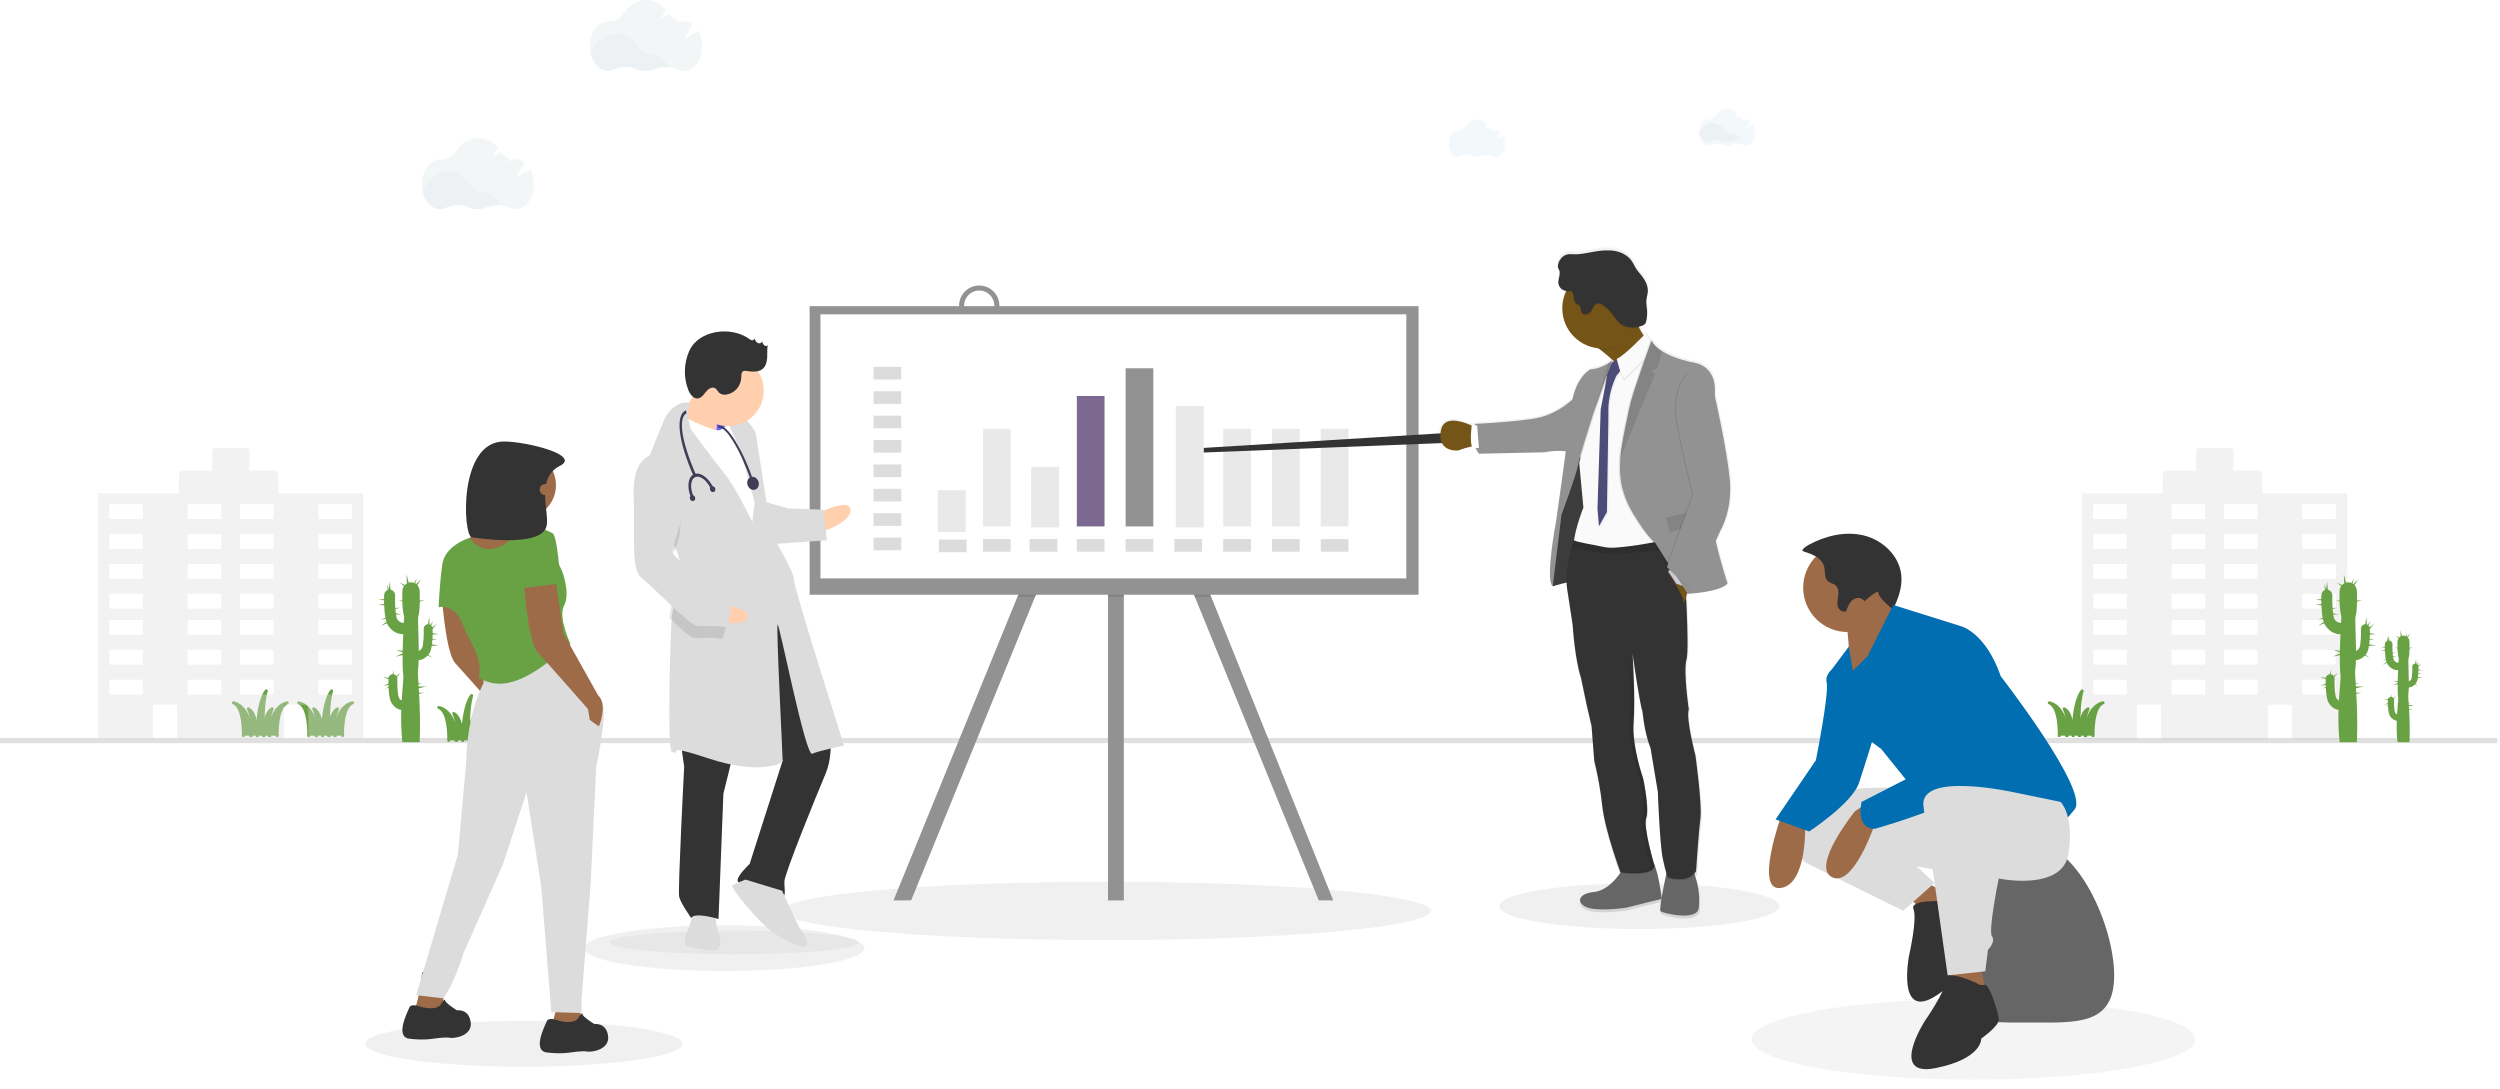 <svg xmlns="http://www.w3.org/2000/svg" width="482" height="210" viewBox="0 0 482 210">
    <defs>
        <linearGradient id="mnrpnb4kka" x1="49.99%" x2="49.99%" y1="100.007%" y2="-.002%">
            <stop offset="0%" stop-color="gray" stop-opacity=".25"/>
            <stop offset="54%" stop-color="gray" stop-opacity=".12"/>
            <stop offset="100%" stop-color="gray" stop-opacity=".1"/>
        </linearGradient>
    </defs>
    <g fill="none" fill-rule="evenodd">
        <g>
            <g>
                <g>
                    <path fill="#DCDCDC" fill-rule="nonzero" d="M452.35 95.11h-16.176v-3.547c0-.225-.088-.441-.245-.6-.157-.16-.37-.25-.592-.25h-4.75v-3.779c0-.295-.235-.534-.526-.534h-6.122c-.29 0-.526.24-.526.534v3.78h-5.582c-.223 0-.436.088-.594.248-.157.159-.246.375-.246.6v3.546H401.57c-.094 0-.17.078-.17.173v47.106c0 .095.076.173.17.173h10.251c.094 0 .17-.078.17-.173v-6.34c0-.095.077-.173.17-.173h4.331c.094 0 .17.078.17.173v6.337c0 .095.075.172.169.173h20.258c.094-.001.17-.078.17-.173v-6.337c0-.095.075-.172.169-.173h4.33c.094 0 .17.077.17.173v6.337c.001.095.077.172.171.173h10.251c.094-.001.17-.078.17-.173v-47.1c0-.096-.076-.173-.17-.173zm-42.31 38.616c0 .107-.074.193-.164.194h-6.151c-.044 0-.086-.02-.117-.057-.03-.036-.048-.086-.048-.137v-2.49c0-.052.017-.102.048-.138.03-.037.073-.058.117-.058h6.151c.09.001.164.089.164.196v2.49zm0-5.761c0 .107-.073.194-.164.195h-6.151c-.044 0-.086-.02-.117-.058-.03-.036-.048-.086-.048-.138v-2.488c0-.052.017-.102.048-.138.03-.037.073-.058.117-.058h6.151c.044 0 .086.021.116.058.031.037.048.086.048.138v2.489zm0-5.76c0 .107-.073.194-.164.195h-6.151c-.091 0-.165-.087-.165-.195v-2.489c0-.052.017-.102.048-.138.03-.037.073-.058.117-.058h6.151c.09.001.164.089.164.196v2.489zm0-5.04c0 .051-.017.101-.048.138-.03.036-.072.057-.116.057h-6.151c-.044 0-.086-.02-.117-.057-.03-.037-.048-.086-.048-.138v-2.49c0-.052.017-.101.048-.138.031-.037.073-.057.117-.057h6.151c.044 0 .085.02.116.057.031.037.048.087.048.138v2.49zm0-5.761c0 .107-.073.195-.164.196h-6.151c-.044 0-.086-.02-.117-.058-.03-.036-.048-.086-.048-.138v-2.49c0-.051.017-.1.048-.137.031-.037.073-.057.117-.057h6.151c.09 0 .164.087.164.194v2.49zm0-5.758c0 .107-.074.193-.164.194h-6.151c-.044 0-.086-.02-.117-.057-.03-.036-.048-.086-.048-.137v-2.49c0-.108.074-.195.165-.196h6.151c.09.001.164.089.164.196v2.49zm0-5.762c0 .052-.017.101-.048.138-.03.037-.072.058-.116.058h-6.151c-.044 0-.086-.02-.117-.058-.03-.036-.048-.086-.048-.138v-2.488c0-.052.017-.102.048-.138.03-.037.073-.058.117-.058h6.151c.044 0 .086.021.116.058.031.037.048.086.048.138v2.488zm15.12 33.842c0 .051-.017.101-.048.137-.031.037-.073.057-.117.057h-6.15c-.09 0-.164-.087-.165-.194v-2.49c0-.108.074-.195.166-.196h6.15c.043 0 .085.02.116.057.03.037.048.087.048.139v2.49zm0-5.762c0 .052-.017.102-.048.139-.03.036-.073.057-.117.057h-6.15c-.09 0-.165-.088-.165-.196v-2.488c0-.108.074-.196.166-.196h6.15c.043 0 .085.02.116.057.03.037.048.087.048.139v2.488zm0-5.76c0 .109-.074.196-.165.196h-6.15c-.09 0-.165-.087-.165-.195v-2.489c0-.108.074-.195.166-.196h6.15c.043 0 .085.02.116.057.03.037.048.087.048.14v2.488zm0-5.04c0 .053-.017.102-.048.14-.031.036-.073.056-.117.056h-6.15c-.043 0-.085-.02-.116-.057-.032-.036-.049-.086-.049-.138v-2.49c0-.052.017-.102.049-.138.03-.037.073-.057.117-.057h6.15c.043 0 .085.02.116.057.03.037.048.086.048.138v2.49zm0-5.76c0 .052-.017.102-.048.139-.03.036-.073.057-.117.057h-6.15c-.09 0-.165-.088-.165-.196v-2.49c0-.107.075-.194.166-.194h6.15c.043 0 .085.02.116.057.03.036.048.086.048.137v2.49zm0-5.758c0 .051-.017.101-.048.137-.031.037-.073.057-.117.057h-6.15c-.09 0-.164-.087-.165-.194v-2.49c0-.108.074-.195.166-.196h6.15c.09 0 .164.088.164.196v2.49zm0-5.762c0 .052-.017.102-.048.139-.03.036-.073.057-.117.057h-6.15c-.09 0-.165-.088-.165-.196v-2.488c0-.108.074-.196.166-.196h6.15c.043 0 .085.02.116.057.03.037.048.087.048.139v2.488zm10.08 33.842c0 .052-.018.101-.049.138-.03.036-.073.056-.117.056h-6.15c-.09 0-.164-.087-.164-.194v-2.49c0-.108.074-.195.165-.196h6.147c.092 0 .166.088.166.196l.002 2.49zm0-5.762c0 .052-.017.102-.048.139-.031.037-.074.057-.118.057h-6.15c-.09 0-.164-.088-.164-.196v-2.488c0-.108.074-.195.165-.196h6.147c.044 0 .086.02.117.057.031.037.049.087.049.139l.002 2.488zm0-5.759c0 .108-.074.195-.166.195h-6.15c-.09 0-.164-.088-.164-.195v-2.49c0-.107.074-.194.165-.195h6.147c.092 0 .166.088.166.196l.002 2.489zm0-5.04c0 .052-.017.102-.049.138-.03.037-.073.057-.117.057h-6.15c-.043 0-.085-.02-.116-.057-.03-.037-.048-.086-.048-.138v-2.49c0-.052.017-.101.048-.138.031-.036.073-.057.117-.057h6.147c.044 0 .086.02.117.057.031.036.049.086.049.138l.002 2.49zm0-5.76c0 .107-.074.195-.166.195h-6.15c-.09 0-.164-.088-.164-.196v-2.49c0-.107.074-.194.165-.194h6.147c.044 0 .086.02.117.056.03.037.048.086.049.138l.002 2.49zm0-5.759c0 .052-.018.101-.049.138-.03.036-.073.056-.117.056h-6.15c-.09 0-.164-.087-.164-.194v-2.49c0-.108.074-.195.165-.196h6.147c.091 0 .165.088.166.196l.002 2.49zm0-5.762c0 .052-.017.102-.048.139-.031.037-.074.057-.118.057h-6.15c-.09 0-.164-.088-.164-.196v-2.488c0-.108.074-.195.165-.196h6.147c.044 0 .086.02.117.057.031.037.049.087.049.139l.002 2.488zm15.12 33.842c0 .107-.075.194-.165.194h-6.15c-.043 0-.085-.02-.116-.057-.031-.036-.049-.086-.049-.137v-2.49c0-.108.074-.196.165-.196h6.147c.044 0 .087.02.118.057.032.037.05.087.05.14v2.489zm0-5.762c0 .108-.074.196-.165.196h-6.15c-.043 0-.086-.02-.117-.057-.03-.037-.048-.087-.048-.14v-2.487c0-.052.017-.102.048-.139.031-.037.074-.057.117-.057h6.147c.092 0 .166.088.166.196l.002 2.488zm0-5.76c0 .109-.074.196-.165.196h-6.15c-.09 0-.165-.087-.165-.195v-2.489c0-.108.074-.196.165-.196h6.147c.044 0 .087.02.118.057.032.037.05.087.05.14v2.488zm0-5.04c0 .053-.017.102-.049.14-.03.036-.073.056-.116.056h-6.15c-.043 0-.085-.02-.116-.057-.032-.037-.049-.086-.049-.138v-2.49c0-.052.017-.101.049-.138.03-.037.073-.057.116-.057h6.147c.044 0 .086.02.117.057.031.037.049.086.049.138l.002 2.49zm0-5.76c0 .108-.074.195-.165.196h-6.15c-.09 0-.165-.088-.165-.196v-2.49c0-.051.018-.101.049-.137.03-.037.073-.057.116-.057h6.147c.09 0 .165.087.166.194l.002 2.49zm0-5.758c0 .107-.075.194-.165.194h-6.15c-.043 0-.085-.02-.116-.057-.031-.036-.049-.086-.049-.137v-2.49c0-.108.074-.195.165-.196h6.147c.044 0 .087.02.118.057.032.037.05.087.05.14v2.489zm0-5.762c0 .108-.074.196-.165.196h-6.15c-.043 0-.086-.02-.117-.057-.03-.037-.048-.087-.048-.14v-2.487c0-.052.017-.102.048-.139.031-.037.074-.057.117-.057h6.147c.092 0 .166.088.166.196l.002 2.488z" opacity=".381" transform="translate(-183 -997) translate(183 997)"/>
                    <g fill="#004B6B" fill-rule="nonzero">
                        <path d="M20.86 5.963l-2.795 1.726 1.696-2.993c-.48-.373-1.075-.58-1.69-.586h-.043c-.195.002-.389-.012-.58-.043l-.948.583.406-.716c-.67-.228-1.25-.655-1.656-1.221l-1.694 1.044 1.07-1.891C13.637.709 12.303 0 10.836 0 9.073 0 7.503 1.018 6.49 2.604c-.61.966-1.706 1.54-2.872 1.504h-.095C1.578 4.108 0 6.251 0 8.894s1.578 4.786 3.523 4.786c.428-.002.848-.104 1.226-.3 1.27-.633 2.935-.652 4.263-.08 1.153.504 2.471.507 3.626.008 1.317-.56 2.965-.548 4.226.079.374.191.79.292 1.213.293 1.945 0 3.523-2.143 3.523-4.786.01-1.022-.244-2.03-.74-2.931z" opacity=".052" transform="translate(-183 -997) translate(183 997) translate(81.36 26.64)"/>
                        <path d="M15.12 13.006c-.985-.182-2.003-.075-2.925.307-1.118.484-2.396.484-3.514 0-1.288-.555-2.903-.543-4.133.079-.366.188-.775.287-1.19.288-1.675 0-3.067-1.639-3.358-3.8.335-.237.619-.534.838-.876C1.819 7.47 3.34 6.48 5.049 6.48c1.709 0 3.212.964 4.193 2.489.596.935 1.652 1.498 2.784 1.485h.042c1.336-.001 2.49 1.038 3.052 2.552z" opacity=".03" transform="translate(-183 -997) translate(183 997) translate(81.36 26.64)"/>
                    </g>
                    <g fill="#004B6B" fill-rule="nonzero">
                        <path d="M20.86 5.963l-2.795 1.726 1.696-2.993c-.48-.373-1.075-.58-1.69-.586h-.043c-.195.002-.389-.012-.58-.043l-.948.583.406-.716c-.67-.228-1.25-.655-1.656-1.221l-1.694 1.044 1.07-1.891C13.637.709 12.303 0 10.836 0 9.073 0 7.503 1.018 6.49 2.604c-.61.966-1.706 1.54-2.872 1.504h-.095C1.578 4.108 0 6.251 0 8.894s1.578 4.786 3.523 4.786c.428-.002.848-.104 1.226-.3 1.27-.633 2.935-.652 4.263-.08 1.153.504 2.471.507 3.626.008 1.317-.56 2.965-.548 4.226.079.374.191.79.292 1.213.293 1.945 0 3.523-2.143 3.523-4.786.01-1.022-.244-2.03-.74-2.931z" opacity=".052" transform="translate(-183 -997) translate(183 997) translate(113.76)"/>
                        <path d="M15.12 13.006c-.985-.182-2.003-.075-2.925.307-1.118.484-2.396.484-3.514 0-1.288-.555-2.903-.543-4.133.079-.366.188-.775.287-1.19.288-1.675 0-3.067-1.639-3.358-3.8.335-.237.619-.534.838-.876C1.819 7.47 3.34 6.48 5.049 6.48c1.709 0 3.212.964 4.193 2.489.596.935 1.652 1.498 2.784 1.485h.042c1.336-.001 2.49 1.038 3.052 2.552z" opacity=".03" transform="translate(-183 -997) translate(183 997) translate(113.76)"/>
                    </g>
                    <path fill="#007EB3" fill-rule="nonzero" d="M338.031 24.026l-1.396.905.848-1.581c-.24-.196-.538-.304-.845-.308h-.023c-.097.002-.193-.005-.289-.022l-.474.308.203-.379c-.335-.119-.624-.343-.826-.642l-.848.55.536-.995c-.457-.603-1.154-.963-1.899-.982-.882 0-1.667.537-2.173 1.372-.306.508-.854.81-1.437.792h-.047c-.973 0-1.761 1.129-1.761 2.519 0 1.39.787 2.517 1.76 2.517.214 0 .424-.055.613-.157.67-.334 1.45-.35 2.131-.042.287.13.598.198.912.199.31 0 .617-.067.901-.196.677-.3 1.448-.284 2.113.042.188.1.397.153.608.154.972 0 1.762-1.128 1.762-2.519.004-.535-.122-1.063-.369-1.535zM289.791 26.186l-1.396.905.848-1.581c-.24-.196-.538-.304-.845-.308h-.023c-.097.002-.193-.005-.289-.022l-.474.308.203-.379c-.335-.119-.624-.343-.826-.642l-.848.55.536-.995c-.457-.603-1.154-.963-1.899-.982-.882 0-1.667.537-2.173 1.372-.306.508-.854.81-1.437.792h-.047c-.973 0-1.761 1.129-1.761 2.519 0 1.39.787 2.517 1.76 2.517.214 0 .424-.055.613-.157.67-.334 1.45-.35 2.131-.042.287.13.598.198.912.199.31 0 .617-.067.901-.196.677-.3 1.448-.284 2.113.042.188.1.397.153.608.154.972 0 1.762-1.128 1.762-2.519.004-.535-.122-1.063-.369-1.535z" opacity=".052" transform="translate(-183 -997) translate(183 997)"/>
                    <path fill="#929292" fill-rule="nonzero" d="M0 142.38H481.5V143.38H0z" opacity=".288" transform="translate(-183 -997) translate(183 997) matrix(1 0 0 -1 0 285.66)"/>
                    <g fill="#FFF" fill-rule="nonzero">
                        <path d="M20.86 5.963l-2.795 1.726 1.696-2.993c-.48-.373-1.075-.58-1.69-.586h-.043c-.195.002-.389-.012-.58-.043l-.948.583.406-.716c-.67-.228-1.25-.655-1.656-1.221l-1.694 1.044 1.07-1.891C13.637.709 12.303 0 10.836 0 9.073 0 7.503 1.018 6.49 2.604c-.61.966-1.706 1.54-2.872 1.504h-.095C1.578 4.108 0 6.251 0 8.894s1.578 4.786 3.523 4.786c.428-.002.848-.104 1.226-.3 1.27-.633 2.935-.652 4.263-.08 1.153.504 2.471.507 3.626.008 1.317-.56 2.965-.548 4.226.079.374.191.79.292 1.213.293 1.945 0 3.523-2.143 3.523-4.786.01-1.022-.244-2.03-.74-2.931z" opacity=".052" transform="translate(-183 -997) translate(183 997) translate(81.36 26.64)"/>
                        <path d="M15.12 13.006c-.985-.182-2.003-.075-2.925.307-1.118.484-2.396.484-3.514 0-1.288-.555-2.903-.543-4.133.079-.366.188-.775.287-1.19.288-1.675 0-3.067-1.639-3.358-3.8.335-.237.619-.534.838-.876C1.819 7.47 3.34 6.48 5.049 6.48c1.709 0 3.212.964 4.193 2.489.596.935 1.652 1.498 2.784 1.485h.042c1.336-.001 2.49 1.038 3.052 2.552z" opacity=".03" transform="translate(-183 -997) translate(183 997) translate(81.36 26.64)"/>
                    </g>
                    <g fill="#FFF" fill-rule="nonzero">
                        <path d="M20.86 5.963l-2.795 1.726 1.696-2.993c-.48-.373-1.075-.58-1.69-.586h-.043c-.195.002-.389-.012-.58-.043l-.948.583.406-.716c-.67-.228-1.25-.655-1.656-1.221l-1.694 1.044 1.07-1.891C13.637.709 12.303 0 10.836 0 9.073 0 7.503 1.018 6.49 2.604c-.61.966-1.706 1.54-2.872 1.504h-.095C1.578 4.108 0 6.251 0 8.894s1.578 4.786 3.523 4.786c.428-.002.848-.104 1.226-.3 1.27-.633 2.935-.652 4.263-.08 1.153.504 2.471.507 3.626.008 1.317-.56 2.965-.548 4.226.079.374.191.79.292 1.213.293 1.945 0 3.523-2.143 3.523-4.786.01-1.022-.244-2.03-.74-2.931z" opacity=".052" transform="translate(-183 -997) translate(183 997) translate(113.76)"/>
                        <path d="M15.12 13.006c-.985-.182-2.003-.075-2.925.307-1.118.484-2.396.484-3.514 0-1.288-.555-2.903-.543-4.133.079-.366.188-.775.287-1.19.288-1.675 0-3.067-1.639-3.358-3.8.335-.237.619-.534.838-.876C1.819 7.47 3.34 6.48 5.049 6.48c1.709 0 3.212.964 4.193 2.489.596.935 1.652 1.498 2.784 1.485h.042c1.336-.001 2.49 1.038 3.052 2.552z" opacity=".03" transform="translate(-183 -997) translate(183 997) translate(113.76)"/>
                    </g>
                    <path fill="#FFF" fill-rule="nonzero" d="M338.031 24.026l-1.396.905.848-1.581c-.24-.196-.538-.304-.845-.308h-.023c-.097.002-.193-.005-.289-.022l-.474.308.203-.379c-.335-.119-.624-.343-.826-.642l-.848.55.536-.995c-.457-.603-1.154-.963-1.899-.982-.882 0-1.667.537-2.173 1.372-.306.508-.854.81-1.437.792h-.047c-.973 0-1.761 1.129-1.761 2.519 0 1.39.787 2.517 1.76 2.517.214 0 .424-.055.613-.157.67-.334 1.45-.35 2.131-.042.287.13.598.198.912.199.31 0 .617-.067.901-.196.677-.3 1.448-.284 2.113.042.188.1.397.153.608.154.972 0 1.762-1.128 1.762-2.519.004-.535-.122-1.063-.369-1.535zM289.791 26.186l-1.396.905.848-1.581c-.24-.196-.538-.304-.845-.308h-.023c-.097.002-.193-.005-.289-.022l-.474.308.203-.379c-.335-.119-.624-.343-.826-.642l-.848.55.536-.995c-.457-.603-1.154-.963-1.899-.982-.882 0-1.667.537-2.173 1.372-.306.508-.854.81-1.437.792h-.047c-.973 0-1.761 1.129-1.761 2.519 0 1.39.787 2.517 1.76 2.517.214 0 .424-.055.613-.157.67-.334 1.45-.35 2.131-.042.287.13.598.198.912.199.31 0 .617-.067.901-.196.677-.3 1.448-.284 2.113.042.188.1.397.153.608.154.972 0 1.762-1.128 1.762-2.519.004-.535-.122-1.063-.369-1.535z" opacity=".052" transform="translate(-183 -997) translate(183 997)"/>
                    <path fill="#000" fill-rule="nonzero" d="M335.52 27.021c-.516-.09-1.05-.036-1.532.156-.587.242-1.258.242-1.845 0-.692-.281-1.482-.267-2.162.038-.192.095-.405.145-.622.145-.879 0-1.608-.82-1.759-1.9.175-.119.324-.268.438-.439.514-.768 1.31-1.261 2.204-1.261.894 0 1.677.487 2.197 1.244.31.468.864.75 1.456.743h.022c.704-.001 1.308.518 1.603 1.274z" opacity=".03" transform="translate(-183 -997) translate(183 997)"/>
                    <g fill="#69A244">
                        <g stroke="#69A244" stroke-linecap="round" stroke-linejoin="round" stroke-width=".576">
                            <path d="M6.912 8.64c.176-5.949 3.456-6.336 3.456-6.336-2.128.827-1.92 6.336-1.92 6.336M1.92 8.64S2.128 3.131 0 2.304c0 0 3.28.387 3.456 6.336" transform="translate(-183 -997) translate(183 997) translate(45 110.7) translate(39.6 23.4)"/>
                            <path d="M5.76 8.64s.036-4.353 1.728-5.184c0 0-1.08 1.977-.432 5.184M4.608 8.64S4.572 4.287 2.88 3.456c0 0 1.08 1.977.432 5.184" transform="translate(-183 -997) translate(183 997) translate(45 110.7) translate(39.6 23.4)"/>
                            <path d="M4.608 8.64C4.644 1.697 6.336 0 6.336 0s-.972 3.017-.432 8.64" transform="translate(-183 -997) translate(183 997) translate(45 110.7) translate(39.6 23.4)"/>
                        </g>
                        <g stroke="#69A244" stroke-linecap="round" stroke-linejoin="round" stroke-width=".576">
                            <path d="M6.912 8.64c.176-5.949 3.456-6.336 3.456-6.336-2.128.827-1.92 6.336-1.92 6.336M1.92 8.64S2.128 3.131 0 2.304c0 0 3.28.387 3.456 6.336" transform="translate(-183 -997) translate(183 997) translate(45 110.7) translate(12.6 22.5)"/>
                            <path d="M5.76 8.64s.036-4.353 1.728-5.184c0 0-1.08 1.977-.432 5.184M4.608 8.64S4.572 4.287 2.88 3.456c0 0 1.08 1.977.432 5.184" transform="translate(-183 -997) translate(183 997) translate(45 110.7) translate(12.6 22.5)"/>
                            <path d="M4.608 8.64C4.644 1.697 6.336 0 6.336 0s-.972 3.017-.432 8.64" transform="translate(-183 -997) translate(183 997) translate(45 110.7) translate(12.6 22.5)"/>
                        </g>
                        <g stroke="#69A244" stroke-linecap="round" stroke-linejoin="round" stroke-width=".576">
                            <path d="M6.912 8.64c.176-5.949 3.456-6.336 3.456-6.336-2.128.827-1.92 6.336-1.92 6.336M1.92 8.64S2.128 3.131 0 2.304c0 0 3.28.387 3.456 6.336" transform="translate(-183 -997) translate(183 997) translate(45 110.7) translate(0 22.5)"/>
                            <path d="M5.76 8.64s.036-4.353 1.728-5.184c0 0-1.08 1.977-.432 5.184M4.608 8.64S4.572 4.287 2.88 3.456c0 0 1.08 1.977.432 5.184" transform="translate(-183 -997) translate(183 997) translate(45 110.7) translate(0 22.5)"/>
                            <path d="M4.608 8.64C4.644 1.697 6.336 0 6.336 0s-.972 3.017-.432 8.64" transform="translate(-183 -997) translate(183 997) translate(45 110.7) translate(0 22.5)"/>
                        </g>
                        <g>
                            <path d="M9.673 15.537c.062-.076.123-.157.183-.244.155-.226.35-.613.489-1.48l1.355-.08-1.314-.21c.033-.254.061-.543.083-.872l.892-.085-.88-.11c0-.026.003-.05.004-.076.014-.282.025-.527.031-.742l1.18-.07-1.173-.188c.006-.36 0-.616-.014-.801l.81-1.052-.859.728c-.032-.122-.074-.182-.117-.244-.033-.048-.072-.09-.113-.13l.426-.862-.584.742c-.049-.03-.1-.055-.152-.073l-.075-1.471-.221 1.427c-.075.002-.151.012-.225.036-.351.11-.596.441-.61.82-.001.036 0 .072.003.107.053 1.007-.052 3.228-.335 3.659-.194.282-.38.44-.62.519-.017-3.026-.217-6.23-.093-6.604.206-.618.273-1.818.288-2.875l.963-.298-.96.079c.008-.987-.026-1.797-.026-1.797 0-.464-.178-.884-.467-1.194L8.317.961l-.989.942c-.055-.041-.112-.08-.172-.115l.308-.984-.497.89c-.193-.08-.402-.125-.622-.125-.156 0-.307.023-.45.065L5.492 0l.065 1.773c-.155.087-.295.2-.416.33l-1.044-.528.89.723c-.193.28-.306.622-.306.992 0 0-.05.777-.027 1.803l-.706-.048.71.208c.028.937.12 2.05.363 2.967 0 0-.03.45-.073 1.178-.563-.015-.9-.197-1.257-.716-.1-.152-.182-.485-.246-.91l1.056.024-1.09-.269c-.033-.255-.06-.534-.082-.823l.872-.226-.886.031c-.057-.856-.069-1.764-.038-2.344.003-.043.005-.087.003-.132-.016-.468-.319-.878-.752-1.013-.041-.013-.083-.02-.124-.028l-.15-1.612-.176 1.575-.35-1.065.13 1.152c-.195.073-.37.204-.496.387-.12.172-.227.327-.225 1.382L.068 4.89l1.071.156c.003.2.01.428.02.687L0 5.943l1.17.046c.004.116.01.236.017.364.046.894.128 1.566.227 2.078l-.86.337.9-.142c.049.223.1.413.154.574l-1.066.77 1.163-.506c.089.216.178.369.258.485.848 1.235 1.853 1.594 2.874 1.635-.044.985-.085 2.092-.107 3.187l-1.276-.162 1.27.456-.002.202-1.386.654 1.382-.315c-.017 1.573.015 3.045.143 4 .065.493-.174 2.284-.319 4.766-.181-.089-.335-.236-.494-.467-.283-.43-.388-2.652-.335-3.659.003-.035.004-.07.003-.107-.004-.1-.024-.196-.058-.287l.645-.836-.75.635c-.108-.155-.262-.274-.447-.332-.046-.015-.092-.024-.139-.03l.085-.813-.258.81c-.248.02-.481.147-.632.364-.052.074-.101.145-.135.326l-1.118-.11 1.087.355c-.016.199-.021.476-.012.875l-1.024.47 1.03-.224.017.407-.659.303.666-.145.006.112c.1 1.934.407 2.589.629 2.913.543.791 1.167 1.137 1.813 1.263-.054 1.879-.023 4.009.219 6.205h3.328c.157-3.504.032-6.813-.108-9.319l.97-.219-.982.004-.052-.87 1.49-.337-1.511.006-.03-.475.706-.16-.716.003c-.079-1.228-.132-2.068-.095-2.366.075-.593.117-1.304.139-2.075.603-.074 1.192-.315 1.722-.9l.862.392-.731-.547z" transform="translate(-183 -997) translate(183 997) translate(45 110.7) translate(27.9)"/>
                        </g>
                    </g>
                    <g fill="#69A244">
                        <path d="M6.697 10.358c.042-.051.085-.105.126-.163.107-.15.243-.408.339-.986l.938-.053-.91-.141c.023-.17.043-.362.057-.581l.618-.057-.61-.073.004-.05c.01-.189.017-.352.021-.495l.818-.047-.813-.126c.004-.24 0-.41-.01-.534l.561-.7-.594.485c-.023-.082-.051-.122-.081-.163-.023-.032-.05-.06-.078-.086l.294-.575-.404.494c-.034-.02-.069-.036-.106-.048l-.051-.981-.153.951c-.052.002-.105.009-.156.024-.243.073-.413.294-.422.547-.001.024 0 .048.002.072.036.67-.036 2.151-.232 2.439-.134.188-.264.294-.43.346-.011-2.018-.15-4.154-.064-4.403.143-.412.19-1.212.2-1.917l.666-.198-.665.052c.006-.658-.017-1.198-.017-1.198 0-.309-.124-.59-.324-.796l.537-.756-.685.628c-.038-.028-.077-.054-.119-.077l.214-.656-.345.593c-.133-.053-.278-.083-.43-.083-.109 0-.213.016-.312.043L3.802 0l.045 1.182c-.107.058-.204.133-.288.22l-.723-.352.616.482c-.133.187-.212.415-.212.661 0 0-.034.518-.018 1.202l-.488-.032.491.14c.02.624.083 1.366.251 1.977 0 0-.021.3-.05.785-.39-.01-.624-.13-.87-.477-.07-.101-.127-.323-.171-.607l.731.017-.755-.18c-.022-.17-.041-.356-.056-.549l.603-.15-.613.02c-.04-.57-.047-1.175-.027-1.562.003-.03.004-.059.003-.088-.011-.312-.22-.585-.52-.676-.03-.008-.058-.013-.087-.018L1.561.92l-.123 1.05-.242-.71.09.768c-.135.049-.256.136-.343.258-.083.114-.157.218-.156.921l-.74.053.742.104c.002.133.006.285.013.458L0 3.962l.81.03.012.244C.854 4.83.91 5.279.979 5.62l-.595.224.622-.094c.034.149.07.275.107.383l-.738.513.805-.338c.062.144.124.246.18.324.586.823 1.282 1.062 1.988 1.09-.03.656-.058 1.395-.073 2.125l-.883-.108.88.303-.003.135-.96.436.957-.21c-.011 1.048.01 2.03.099 2.667.045.328-.12 1.522-.22 3.177-.126-.06-.233-.158-.342-.311-.197-.287-.269-1.768-.233-2.44.002-.023.003-.047.002-.07-.002-.068-.016-.132-.04-.192l.447-.558-.52.424c-.074-.103-.18-.183-.308-.222-.032-.01-.064-.016-.097-.02l.059-.542-.179.54c-.171.013-.333.098-.438.243-.035.05-.07.097-.093.217l-.774-.073.753.237c-.011.132-.015.317-.009.583l-.708.313.713-.149.011.271-.456.202.462-.096.003.074c.07 1.29.282 1.726.436 1.942.376.528.808.758 1.255.843-.038 1.252-.016 2.672.151 4.136h2.305c.108-2.336.022-4.542-.075-6.212l.671-.146-.68.002-.036-.58 1.032-.224-1.046.003-.02-.317.488-.106-.496.002c-.054-.818-.091-1.379-.065-1.578.051-.394.081-.869.096-1.383.418-.049.825-.21 1.192-.6l.597.262-.506-.365z" transform="translate(-183 -997) translate(183 997) translate(459 121.5)"/>
                    </g>
                    <path fill="#DCDCDC" fill-rule="nonzero" d="M69.85 95.11H53.674v-3.547c0-.225-.088-.441-.245-.6-.157-.16-.37-.25-.592-.25h-4.75v-3.779c0-.295-.235-.534-.526-.534h-6.122c-.29 0-.526.24-.526.534v3.78H35.33c-.223 0-.436.088-.594.248-.157.159-.246.375-.246.6v3.546H19.07c-.094 0-.17.078-.17.173v47.106c0 .095.076.173.17.173H29.32c.094 0 .17-.078.17-.173v-6.34c0-.095.077-.173.17-.173h4.331c.094 0 .17.078.17.173v6.337c0 .095.075.172.169.173h20.258c.094-.001.17-.078.17-.173v-6.337c0-.095.075-.172.169-.173h4.33c.094 0 .17.077.17.173v6.337c.001.095.077.172.171.173H69.85c.094-.001.17-.078.17-.173v-47.1c0-.096-.076-.173-.17-.173zm-42.31 38.616c0 .107-.074.193-.164.194h-6.151c-.044 0-.086-.02-.117-.057-.03-.036-.048-.086-.048-.137v-2.49c0-.052.017-.102.048-.138.03-.037.073-.058.117-.058h6.151c.09.001.164.089.164.196v2.49zm0-5.761c0 .107-.073.194-.164.195h-6.151c-.044 0-.086-.02-.117-.058-.03-.036-.048-.086-.048-.138v-2.488c0-.052.017-.102.048-.138.03-.037.073-.058.117-.058h6.151c.044 0 .086.021.116.058.031.037.048.086.048.138v2.489zm0-5.76c0 .107-.073.194-.164.195h-6.151c-.091 0-.165-.087-.165-.195v-2.489c0-.052.017-.102.048-.138.03-.037.073-.058.117-.058h6.151c.09.001.164.089.164.196v2.489zm0-5.04c0 .051-.017.101-.048.138-.03.036-.072.057-.116.057h-6.151c-.044 0-.086-.02-.117-.057-.03-.037-.048-.086-.048-.138v-2.49c0-.052.017-.101.048-.138.031-.037.073-.057.117-.057h6.151c.044 0 .085.02.116.057.031.037.048.087.048.138v2.49zm0-5.761c0 .107-.073.195-.164.196h-6.151c-.044 0-.086-.02-.117-.058-.03-.036-.048-.086-.048-.138v-2.49c0-.051.017-.1.048-.137.031-.037.073-.057.117-.057h6.151c.09 0 .164.087.164.194v2.49zm0-5.758c0 .107-.074.193-.164.194h-6.151c-.044 0-.086-.02-.117-.057-.03-.036-.048-.086-.048-.137v-2.49c0-.108.074-.195.165-.196h6.151c.09.001.164.089.164.196v2.49zm0-5.762c0 .052-.017.101-.048.138-.03.037-.072.058-.116.058h-6.151c-.044 0-.086-.02-.117-.058-.03-.036-.048-.086-.048-.138v-2.488c0-.052.017-.102.048-.138.03-.037.073-.058.117-.058h6.151c.044 0 .086.021.116.058.031.037.048.086.048.138v2.488zm15.12 33.842c0 .051-.017.101-.048.137-.031.037-.073.057-.117.057h-6.15c-.09 0-.164-.087-.165-.194v-2.49c0-.108.074-.195.166-.196h6.15c.043 0 .085.02.116.057.03.037.048.087.048.139v2.49zm0-5.762c0 .052-.017.102-.048.139-.03.036-.073.057-.117.057h-6.15c-.09 0-.165-.088-.165-.196v-2.488c0-.108.074-.196.166-.196h6.15c.043 0 .085.02.116.057.03.037.048.087.048.139v2.488zm0-5.76c0 .109-.074.196-.165.196h-6.15c-.09 0-.165-.087-.165-.195v-2.489c0-.108.074-.195.166-.196h6.15c.043 0 .085.02.116.057.03.037.048.087.048.14v2.488zm0-5.04c0 .053-.017.102-.048.14-.031.036-.073.056-.117.056h-6.15c-.043 0-.085-.02-.116-.057-.032-.036-.049-.086-.049-.138v-2.49c0-.052.017-.102.049-.138.03-.037.073-.057.117-.057h6.15c.043 0 .085.02.116.057.03.037.048.086.048.138v2.49zm0-5.76c0 .052-.017.102-.048.139-.03.036-.073.057-.117.057h-6.15c-.09 0-.165-.088-.165-.196v-2.49c0-.107.075-.194.166-.194h6.15c.043 0 .085.02.116.057.03.036.048.086.048.137v2.49zm0-5.758c0 .051-.017.101-.048.137-.031.037-.073.057-.117.057h-6.15c-.09 0-.164-.087-.165-.194v-2.49c0-.108.074-.195.166-.196h6.15c.09 0 .164.088.164.196v2.49zm0-5.762c0 .052-.017.102-.048.139-.03.036-.073.057-.117.057h-6.15c-.09 0-.165-.088-.165-.196v-2.488c0-.108.074-.196.166-.196h6.15c.043 0 .085.02.116.057.03.037.048.087.048.139v2.488zm10.08 33.842c0 .052-.018.101-.049.138-.03.036-.073.056-.117.056h-6.15c-.09 0-.164-.087-.164-.194v-2.49c0-.108.074-.195.165-.196h6.147c.092 0 .166.088.166.196l.002 2.49zm0-5.762c0 .052-.017.102-.048.139-.031.037-.074.057-.118.057h-6.15c-.09 0-.164-.088-.164-.196v-2.488c0-.108.074-.195.165-.196h6.147c.044 0 .086.02.117.057.031.037.049.087.049.139l.002 2.488zm0-5.759c0 .108-.074.195-.166.195h-6.15c-.09 0-.164-.088-.164-.195v-2.49c0-.107.074-.194.165-.195h6.147c.092 0 .166.088.166.196l.002 2.489zm0-5.04c0 .052-.017.102-.049.138-.03.037-.073.057-.117.057h-6.15c-.043 0-.085-.02-.116-.057-.03-.037-.048-.086-.048-.138v-2.49c0-.052.017-.101.048-.138.031-.036.073-.057.117-.057h6.147c.044 0 .086.02.117.057.031.036.049.086.049.138l.002 2.49zm0-5.76c0 .107-.074.195-.166.195h-6.15c-.09 0-.164-.088-.164-.196v-2.49c0-.107.074-.194.165-.194h6.147c.044 0 .086.02.117.056.03.037.048.086.049.138l.002 2.49zm0-5.759c0 .052-.018.101-.049.138-.03.036-.073.056-.117.056h-6.15c-.09 0-.164-.087-.164-.194v-2.49c0-.108.074-.195.165-.196h6.147c.091 0 .165.088.166.196l.002 2.49zm0-5.762c0 .052-.017.102-.048.139-.031.037-.074.057-.118.057h-6.15c-.09 0-.164-.088-.164-.196v-2.488c0-.108.074-.195.165-.196h6.147c.044 0 .086.02.117.057.031.037.049.087.049.139l.002 2.488zm15.12 33.842c0 .107-.075.194-.165.194h-6.15c-.043 0-.085-.02-.116-.057-.031-.036-.049-.086-.049-.137v-2.49c0-.108.074-.196.165-.196h6.147c.044 0 .087.02.118.057.032.037.05.087.05.14v2.489zm0-5.762c0 .108-.074.196-.165.196h-6.15c-.043 0-.086-.02-.117-.057-.03-.037-.048-.087-.048-.14v-2.487c0-.052.017-.102.048-.139.031-.037.074-.057.117-.057h6.147c.092 0 .166.088.166.196l.002 2.488zm0-5.76c0 .109-.074.196-.165.196h-6.15c-.09 0-.165-.087-.165-.195v-2.489c0-.108.074-.196.165-.196h6.147c.044 0 .087.02.118.057.032.037.05.087.05.14v2.488zm0-5.04c0 .053-.017.102-.049.14-.03.036-.073.056-.116.056h-6.15c-.043 0-.085-.02-.116-.057-.032-.037-.049-.086-.049-.138v-2.49c0-.052.017-.101.049-.138.03-.037.073-.057.116-.057h6.147c.044 0 .086.02.117.057.031.037.049.086.049.138l.002 2.49zm0-5.76c0 .108-.074.195-.165.196h-6.15c-.09 0-.165-.088-.165-.196v-2.49c0-.051.018-.101.049-.137.03-.037.073-.057.116-.057h6.147c.09 0 .165.087.166.194l.002 2.49zm0-5.758c0 .107-.075.194-.165.194h-6.15c-.043 0-.085-.02-.116-.057-.031-.036-.049-.086-.049-.137v-2.49c0-.108.074-.195.165-.196h6.147c.044 0 .087.02.118.057.032.037.05.087.05.14v2.489zm0-5.762c0 .108-.074.196-.165.196h-6.15c-.043 0-.086-.02-.117-.057-.03-.037-.048-.087-.048-.14v-2.487c0-.052.017-.102.048-.139.031-.037.074-.057.117-.057h6.147c.092 0 .166.088.166.196l.002 2.488z" opacity=".381" transform="translate(-183 -997) translate(183 997)"/>
                    <g fill="#69A244">
                        <path d="M9.673 15.537c.062-.076.123-.157.183-.244.155-.226.35-.613.489-1.48l1.355-.08-1.314-.21c.033-.254.061-.543.083-.872l.892-.085-.88-.11c0-.026.003-.05.004-.076.014-.282.025-.527.031-.742l1.18-.07-1.173-.188c.006-.36 0-.616-.014-.801l.81-1.052-.859.728c-.032-.122-.074-.182-.117-.244-.033-.048-.072-.09-.113-.13l.426-.862-.584.742c-.049-.03-.1-.055-.152-.073l-.075-1.471-.221 1.427c-.075.002-.151.012-.225.036-.351.11-.596.441-.61.82-.001.036 0 .072.003.107.053 1.007-.052 3.228-.335 3.659-.194.282-.38.44-.62.519-.017-3.026-.217-6.23-.093-6.604.206-.618.273-1.818.288-2.875l.963-.298-.96.079c.008-.987-.026-1.797-.026-1.797 0-.464-.178-.884-.467-1.194L8.317.961l-.989.942c-.055-.041-.112-.08-.172-.115l.308-.984-.497.89c-.193-.08-.402-.125-.622-.125-.156 0-.307.023-.45.065L5.492 0l.065 1.773c-.155.087-.295.2-.416.33l-1.044-.528.89.723c-.193.28-.306.622-.306.992 0 0-.05.777-.027 1.803l-.706-.048.71.208c.028.937.12 2.05.363 2.967 0 0-.03.45-.073 1.178-.563-.015-.9-.197-1.257-.716-.1-.152-.182-.485-.246-.91l1.056.024-1.09-.269c-.033-.255-.06-.534-.082-.823l.872-.226-.886.031c-.057-.856-.069-1.764-.038-2.344.003-.043.005-.087.003-.132-.016-.468-.319-.878-.752-1.013-.041-.013-.083-.02-.124-.028l-.15-1.612-.176 1.575-.35-1.065.13 1.152c-.195.073-.37.204-.496.387-.12.172-.227.327-.225 1.382L.068 4.89l1.071.156c.003.2.01.428.02.687L0 5.943l1.17.046c.004.116.01.236.017.364.046.894.128 1.566.227 2.078l-.86.337.9-.142c.049.223.1.413.154.574l-1.066.77 1.163-.506c.089.216.178.369.258.485.848 1.235 1.853 1.594 2.874 1.635-.044.985-.085 2.092-.107 3.187l-1.276-.162 1.27.456-.002.202-1.386.654 1.382-.315c-.017 1.573.015 3.045.143 4 .065.493-.174 2.284-.319 4.766-.181-.089-.335-.236-.494-.467-.283-.43-.388-2.652-.335-3.659.003-.035.004-.07.003-.107-.004-.1-.024-.196-.058-.287l.645-.836-.75.635c-.108-.155-.262-.274-.447-.332-.046-.015-.092-.024-.139-.03l.085-.813-.258.81c-.248.02-.481.147-.632.364-.052.074-.101.145-.135.326l-1.118-.11 1.087.355c-.016.199-.021.476-.012.875l-1.024.47 1.03-.224.017.407-.659.303.666-.145.006.112c.1 1.934.407 2.589.629 2.913.543.791 1.167 1.137 1.813 1.263-.054 1.879-.023 4.009.219 6.205h3.328c.157-3.504.032-6.813-.108-9.319l.97-.219-.982.004-.052-.87 1.49-.337-1.511.006-.03-.475.706-.16-.716.003c-.079-1.228-.132-2.068-.095-2.366.075-.593.117-1.304.139-2.075.603-.074 1.192-.315 1.722-.9l.862.392-.731-.547z" transform="translate(-183 -997) translate(183 997) translate(446.4 110.7)"/>
                    </g>
                    <g fill="#69A244" stroke="#69A244" stroke-linecap="round" stroke-linejoin="round" stroke-width=".576">
                        <path d="M6.912 8.64c.176-5.949 3.456-6.336 3.456-6.336-2.128.827-1.92 6.336-1.92 6.336M1.92 8.64S2.128 3.131 0 2.304c0 0 3.28.387 3.456 6.336" transform="translate(-183 -997) translate(183 997) translate(395.1 133.2)"/>
                        <path d="M5.76 8.64s.036-4.353 1.728-5.184c0 0-1.08 1.977-.432 5.184M4.608 8.64S4.572 4.287 2.88 3.456c0 0 1.08 1.977.432 5.184" transform="translate(-183 -997) translate(183 997) translate(395.1 133.2)"/>
                        <path d="M4.608 8.64C4.644 1.697 6.336 0 6.336 0s-.972 3.017-.432 8.64" transform="translate(-183 -997) translate(183 997) translate(395.1 133.2)"/>
                    </g>
                    <path fill="#929292" fill-rule="nonzero" d="M188.798 55.048c-2.144.002-3.882 1.74-3.884 3.885v1.388c-.031 1.409.703 2.724 1.918 3.437 1.214.714 2.72.714 3.935 0 1.215-.713 1.949-2.028 1.918-3.437v-1.388c-.003-2.145-1.742-3.883-3.887-3.885zm2.914 5.268c0 1.61-1.305 2.915-2.915 2.915s-2.916-1.305-2.916-2.915v-1.389c0-1.61 1.305-2.916 2.916-2.916 1.61 0 2.915 1.306 2.915 2.916v1.389z" transform="translate(-183 -997) translate(183 997)"/>
                    <path fill="#000" fill-rule="nonzero" d="M192.685 62.277v1.249c.031 1.408-.703 2.723-1.918 3.437-1.215.713-2.72.713-3.935 0-1.215-.714-1.95-2.029-1.918-3.437v-1.25h.97v1.25c0 1.61 1.306 2.915 2.916 2.915 1.61 0 2.916-1.305 2.916-2.915v-1.25h.969z" opacity=".1" transform="translate(-183 -997) translate(183 997)"/>
                </g>
                <g transform="translate(-183 -997) translate(183 997) translate(70.416 47.33)">
                    <ellipse cx="142.871" cy="128.295" fill="#666" fill-rule="nonzero" opacity=".1" rx="62.55" ry="5.621"/>
                    <path fill="#929292" fill-rule="nonzero" d="M144.753 35.681L144.546 36.108 143.205 38.864 129.136 67.753 105.262 126.25 101.849 126.276 125.736 67.753 142.014 34.325 143.205 34.913 144.546 35.577z"/>
                    <path fill="#929292" fill-rule="nonzero" d="M186.639 126.276L183.831 126.25 159.955 67.753 146.256 39.622 144.546 36.108 144.337 35.681 144.546 35.577 146.256 34.731 147.078 34.325 163.111 67.753z"/>
                    <path fill="#929292" fill-rule="nonzero" d="M143.205 26.467H146.258V126.276H143.205z"/>
                    <path fill="#000" fill-rule="nonzero" d="M163.111 67.753L159.955 67.753 146.256 39.622 146.256 67.753 143.205 67.753 143.205 38.864 129.136 67.753 125.736 67.753 142.014 34.325 143.205 34.913 143.205 26.467 146.256 26.467 146.256 34.731 147.078 34.325z" opacity=".1"/>
                    <path fill="#929292" fill-rule="nonzero" d="M85.682 11.7H203.084V67.337H85.682z"/>
                    <path fill="#FFF" fill-rule="nonzero" d="M87.765 13.275H200.725V64.188H87.765z"/>
                    <g fill="#DCDCDC" fill-rule="nonzero">
                        <path d="M0 0H5.341V2.432H0zM0 4.705H5.341V7.137H0zM0 9.408H5.341V11.84H0zM0 14.111H5.341V16.543H0zM0 18.815H5.341V21.247H0zM0 23.518H5.341V25.95H0zM0 28.221H5.341V30.653H0zM0 32.924H5.341V35.356H0z" transform="translate(98 23.4)"/>
                    </g>
                    <path fill="#DCDCDC" fill-rule="nonzero" d="M137.196 56.6H142.537V59.032H137.196zM146.602 56.6H151.943V59.032H146.602zM156.01 56.6H161.351V59.032H156.01zM165.416 56.6H170.757V59.032H165.416zM174.824 56.6H180.165V59.032H174.824zM184.229 56.6H189.57V59.032H184.229z"/>
                    <path fill="#7C6992" fill-rule="nonzero" d="M137.196 29.014H142.537V54.165H137.196z"/>
                    <path fill="#929292" fill-rule="nonzero" d="M146.602 23.675H151.943V54.167H146.602z"/>
                    <g fill="#929292" fill-rule="nonzero" opacity=".2">
                        <path d="M0.33 0.234H5.73V23.634H0.33z" transform="translate(155.954 30.737)"/>
                    </g>
                    <path fill="#DCDCDC" fill-rule="nonzero" d="M128.11 56.6H133.451V59.032H128.11z"/>
                    <g fill="#929292" fill-rule="nonzero" opacity=".2">
                        <path d="M0.33 0.234H5.73V11.934H0.33z" transform="translate(128.054 42.437)"/>
                    </g>
                    <path fill="#DCDCDC" fill-rule="nonzero" d="M119.11 56.6H124.451V59.032H119.11z"/>
                    <g fill="#929292" fill-rule="nonzero" opacity=".2">
                        <path d="M0.056 0.115H5.397V18.929H0.056z" transform="translate(119.054 35.237)"/>
                    </g>
                    <path fill="#DCDCDC" fill-rule="nonzero" d="M110.6 56.7H115.941V59.132H110.6z"/>
                    <g fill="#929292" fill-rule="nonzero" opacity=".2">
                        <path d="M0.33 0.234H5.73V8.334H0.33z" transform="translate(110.054 46.937)"/>
                    </g>
                    <g fill="#929292" fill-rule="nonzero" opacity=".2">
                        <path d="M0.056 0.115H5.397V18.929H0.056z" transform="translate(165.36 35.237)"/>
                    </g>
                    <g fill="#929292" fill-rule="nonzero" opacity=".2">
                        <path d="M0.058 0.115H5.399V18.929H0.058z" transform="translate(174.765 35.237)"/>
                    </g>
                    <g fill="#929292" fill-rule="nonzero" opacity=".2">
                        <path d="M0.058 0.115H5.399V18.929H0.058z" transform="translate(184.171 35.237)"/>
                    </g>
                    <ellipse cx="69.229" cy="135.477" fill="#666" fill-rule="nonzero" opacity=".1" rx="27" ry="4.409"/>
                    <ellipse cx="245.629" cy="127.377" fill="#666" fill-rule="nonzero" opacity=".1" rx="27" ry="4.409"/>
                    <g fill-rule="nonzero" transform="translate(0 37.787)">
                        <ellipse cx="30.587" cy="116.136" fill="#666" opacity=".1" rx="30.587" ry="4.409"/>
                        <g transform="translate(7.165)">
                            <path fill="#9E6B48" d="M13.544 27.728l1.59 11.302 6.71 12.009c1.943 1.766.177 6.004.177 6.004l-1.766-1.236-.354-2.12s-7.77-8.83-9.712-10.948c-1.943-2.12-2.65-13.775-2.65-13.775l6.005-1.236zM7.695 104.373s.354 4.061.177 5.121c-.177 1.06-5.474-.177-5.474-.177.883-1.765 1.412-7.063 1.412-7.063l3.885 2.119zM34.008 105.432s.53 5.651.353 6.711c-.177 1.06-5.474-.177-5.474-.177.883-1.766 1.412-7.063 1.412-7.063l3.709.53z"/>
                            <circle cx="23.186" cy="8.417" r="6.423" fill="#9E6B48"/>
                            <path fill="#9E6B48" d="M24.295 14.487c-1.06 1.412-.53 3.885-.53 3.885S12.993 30.91 11.051 30.91c-1.943 0-1.59-8.83-1.59-8.83s2.826-3.355 4.415-4.062c1.59-.706 4.415-8.3 4.415-8.3s7.064 3.356 6.004 4.769z"/>
                            <path fill="#DCDCDC" d="M31.536 38.503l6.912 11.612c1.262 2.076-1.085 12.582-1.085 12.582l-1.06 22.427-1.765 22.599v2.472l-5.828-.177-1.942-24.188-2.826-18.189-4.591 13.951-7.594 17.13c-.648 2.113-1.445 4.177-2.384 6.178l-1.413 2.472-5.296-.619 8.033-27.103 1.59-17.66c.176-9.889 3.355-15.363 3.355-15.363v-2.12l15.894-6.004z"/>
                            <path fill="#333" d="M7.342 108.611s.883-1.413.883-.883 2.296 1.943 2.296 1.943 2.296-.354 2.649 2.295c.353 2.65-3.179 3.18-4.062 3.002-.883-.176-3.179.177-3.179.177s-1.765.353-4.591 0c-2.825-.353-.353-5.121 0-6.004.353-.883 2.12-.177 2.12-.177 3.178.883 3.884-.353 3.884-.353zM33.831 111.26s.883-1.413.883-.883 2.296 1.943 2.296 1.943 2.296-.354 2.649 2.295c.353 2.65-3.179 3.179-4.062 3.002-.883-.176-3.178.177-3.178.177s-1.766.353-4.592 0c-2.825-.353-.353-5.121 0-6.004.353-.883 2.12-.177 2.12-.177 3.178.883 3.884-.353 3.884-.353z"/>
                            <path fill="#69A244" d="M21.646 18.195c4.415-4.591 9.183 6.887 9.183 6.887s1.59 4.238.353 6.534c-1.236 2.296 1.237 7.417 1.237 7.417-6.048 5.148-12.075 9.908-17.66 6.534.707-4.238-1.59-6.357-3.179-10.419C9.991 31.086 6.99 31.97 6.99 31.97s.177-4.591.706-8.3c.53-3.708 5.298-5.1 5.298-5.1.865 1.552 4.238 4.217 8.653-.374z"/>
                            <path fill="#9E6B48" d="M29.416 25.612l1.59 11.302 6.71 12.008c1.943 1.766.177 6.005.177 6.005l-1.766-1.237-.353-2.119s-7.77-8.83-9.713-10.949c-1.942-2.119-2.649-13.774-2.649-13.774l6.004-1.236z"/>
                            <path fill="#69A244" d="M30.476 27.378l-7.417.883s-.53-8.653.59-10.814c1.12-2.161 5.238.218 5.238.218 1.06.177 1.589 9.713 1.589 9.713z"/>
                            <path fill="#333" d="M30.377 4.698c-4.75 2.374-2.01 8.856-2.57 11.575-.918 4.455-14.46 2.191-14.46 2.191C11.7 18.168 10.698-.16 19.72.001c4.547.082 14.727 2.663 10.658 4.697z"/>
                            <ellipse cx="27.481" cy="9.275" fill="#9E6B48" rx="1" ry="1.058"/>
                        </g>
                    </g>
                    <g fill-rule="nonzero" transform="translate(266.498 51.149)">
                        <ellipse cx="43.578" cy="101.898" fill="#929292" opacity=".1" rx="42.768" ry="7.776"/>
                        <g>
                            <path fill="#666" d="M32.12 89.597c0 9.591-7.137 9.072-15.94 9.072-8.805 0-15.942.52-15.942-9.072 0-9.591 7.137-25.66 15.941-25.66 8.804 0 15.94 16.069 15.94 25.66z" transform="matrix(-1 0 0 1 70.938 0)"/>
                            <path fill="#2F2E41" d="M69.606 10.396l-.026-.082.012.036.014.046z" transform="matrix(-1 0 0 1 70.938 0)"/>
                            <path fill="#9E6B48" d="M40.123 74.274L34.68 79.458 30.273 74.792 37.013 71.422z" transform="matrix(-1 0 0 1 70.938 0)"/>
                            <path fill="#333" d="M33.108 75.298s6.594-.431 5.824 1.494c-.771 1.925.863 9 .863 9s2.45 12.709-5.298 7.652c-7.747-5.057-6.061-8.57-6.061-8.57s-2.261-3.418-1.78-4.621c.482-1.203 4.31-5.824 5.044-5.245.385.34.92.45 1.408.29z" transform="matrix(-1 0 0 1 70.938 0)"/>
                            <path fill="#DCDCDC" d="M30.792 53.797s29.03-2.333 31.363 3.629c2.333 5.961-2.333 10.368-2.333 10.368l-18.921 9.33-6.035-5.398 3.443-3.155s-19.44 3.629-19.959.778c-.518-2.851 2.074-17.885 12.442-15.552z" transform="matrix(-1 0 0 1 70.938 0)"/>
                            <path fill="#9E6B48" d="M64.488 58.98s5.184 14.516 0 13.738c-5.184-.777-4.666-12.441-4.666-12.441l4.666-1.296z" transform="matrix(-1 0 0 1 70.938 0)"/>
                            <path fill="#006EB1" d="M52.953 29.302s3.24 1.685 2.722 3.759c-.518 2.073 2.074 15.033 2.074 15.033L65.525 59.5l-6.48 2.333s-8.295-5.443-9.59-9.331c-1.297-3.888-3.111-9.85-3.111-9.85l6.61-13.349z" transform="matrix(-1 0 0 1 70.938 0)"/>
                            <g transform="matrix(-1 0 0 1 70.938 0) rotate(-22 41.537 -95.013)">
                                <circle cx="9.765" cy="10.608" r="8.554" fill="#9E6B48"/>
                                <path fill="#333" d="M20.115 7.317c-.831-.099-1.671-.093-2.5.017-.838.116-1.601.542-2.138 1.195-.592.792-.788 1.995-1.715 2.338-.553.205-1.192.01-1.745.214-.664.244-1 .978-1.177 1.663-.177.685-.279 1.426-.73 1.97-.452.544-1.425.727-1.825.144.074-.626.041-1.26-.095-1.874-.146-.624-.596-1.132-1.198-1.352-1.019-.295-1.967.59-2.653 1.4-.686.808-1.604 1.71-2.634 1.457-1.08-.266-1.45-1.595-1.568-2.702-.272-2.52-.231-5.197.988-7.42C2.889 1.15 6.917-.41 10.55.093c3.634.505 6.842 2.773 9.187 5.596.38.459.756.963.838 1.553"/>
                            </g>
                            <path fill="#9E6B48" d="M51.917 20.749s-1.037 8.553-.519 11.923c.519 3.37-10.368-12.182-10.368-12.182s4.666-3.37 4.666-4.666c0-1.296 6.22 4.925 6.22 4.925z" transform="matrix(-1 0 0 1 70.938 0)"/>
                            <path fill="#006EB1" d="M50.62 30.858l-2.85-2.852-4.925-9.85-13.22 4.148s-4.665 1.296-7.516 9.59c0 0-17.108 22.032-14.256 25.661 2.85 3.629 3.37 3.37 8.035.519 2.927-1.763 6.061-3.156 9.331-4.148l12.442 1.296 7.516-9.33s11.146-7.258 9.332-15.553l-3.11-4.147-.778 4.666z" transform="matrix(-1 0 0 1 70.938 0)"/>
                            <path fill="#9E6B48" d="M48.677 56.907l1.555 1.037s8.553 10.627 4.406 12.7c-4.147 2.074-8.294-10.367-8.294-10.367l2.333-3.37z" transform="matrix(-1 0 0 1 70.938 0)"/>
                            <path fill="#006EB1" d="M36.923 22.592c.624.046 1.2.354 1.586.848 1.029 1.308 2.562 4.385.318 9.62-1.82 4.193-3.294 8.528-4.406 12.96 0 0 1.296-.258 1.296.778 0 1.037-1.037.519 0 1.037 1.036.519.777-.26 1.036.519.271.812-.024.776.593 1.072.619.342 1.158.812 1.583 1.377.117.155.257.29.416.402l9.59 4.925s1.297 5.184-2.591 5.184c0 0-23.847-6.74-23.328-11.924.507-5.068 1.509-27.727 13.907-26.798z" transform="matrix(-1 0 0 1 70.938 0)"/>
                            <path fill="#9E6B48" d="M31.829 88.011L31.829 94.75 24.571 94.232 26.126 87.493z" transform="matrix(-1 0 0 1 70.938 0)"/>
                            <path fill="#333" d="M26.645 91.122s5.961-2.852 5.961-.778 4.147 8.035 4.147 8.035 6.999 10.887-2.073 9.072c-9.072-1.814-8.813-5.702-8.813-5.702s-3.37-2.333-3.37-3.63c0-1.295 1.837-7.008 2.733-6.743.483.172 1.022.075 1.415-.254z" transform="matrix(-1 0 0 1 70.938 0)"/>
                            <path fill="#DCDCDC" d="M19.387 54.315s18.403-4.147 17.626 2.592c-.778 6.74-1.556 10.627-1.556 10.627l-3.11 22.032-7.258-.777-.518-4.147s-1.555-1.556-.778-2.592c.778-1.037-1.296-11.146-1.296-11.146S10.056 73.496 9.02 65.979c-1.037-7.517 1.555-9.85 1.555-9.85l8.813-1.814z" transform="matrix(-1 0 0 1 70.938 0)"/>
                        </g>
                    </g>
                    <g fill-rule="nonzero">
                        <path fill="#333" d="M45.731 35.839L0 38.654 0 39.545 46.706 37.692z" transform="translate(161.684 .37)"/>
                        <path fill="url(#mnrpnb4kka)" d="M99.875 54.418s2.393-3.936 1.757-10.11c-.636-6.174-2.936-16.166-2.936-16.166s.998-5.599-4.42-6.385c0 0-3.367-.626-5.774-2.14-.896-.565-1.658-1.248-2.07-2.07 0 0-.032.092-.094.261-.053-.084-.102-.172-.147-.261 0 0-.013.034-.033.094l-.92-1.433s-.126.133-.339.353c-.37-.53-.685-1.098-.94-1.693.228-.055.453-.127.671-.214.209-.07.397-.19.547-.35.132-.183.218-.396.249-.62.146-.714.188-1.447.124-2.174-.05-.564-.166-1.128-.126-1.702.041-.612.258-1.202.288-1.816.052-1.08-.484-2.106-1.146-2.962-.395-.51-.839-.984-1.181-1.53-.297-.474-.514-.997-.834-1.458C81.8.97 80.544.338 79.257.114c-1.286-.224-2.61-.085-3.9.128-1.128.188-2.257.46-3.385.527-.986.056-1.79-.277-2.692.376-.605.446-.988 1.132-1.05 1.881-.015.126-.005.254.028.376.054.127.116.25.188.367.401.79-.208 1.729-.13 2.611.1.804.739 1.433 1.543 1.52-.036.076-.075.149-.109.226-1.013 2.29-.867 4.927.395 7.09 1.262 2.163 3.485 3.589 5.977 3.834l.35.269c.79.611 1.677 1.343 2.533 2.139l-.017.013-.139-.079c-.26.206-.534.395-.82.564-.792.486-2.07 1.116-3.506 1.187 0 0-2.574 1.364-3.46 5.862-1.272 1.14-3.994 3.198-7.59 3.734-5.055.753-11.287 1-11.287 1s-.051.09-.123.255l-.575-.105s0 .07-.025.188l-.226-.102c-1.785-.78-5.352-1.919-5.803 1.217-.606 4.207 3.405 3.723 3.405 3.723.793-.301 1.606-.548 2.432-.74l.224-.042c.038.11.091.213.158.308h.546c.19.392.418.764.683 1.11l12.713-.278s2.172-.474 4.178-.174c-.875 6.54-1.908 13.71-1.908 13.71s-2.163 11.357-.649 12.544c.879-.293 1.775-.533 2.683-.719.013.702.088 1.401.222 2.09l.968 6.342s.377 6.479 1.635 10.346l1.11 5.286.93 3.996.522 6.782c.718 2.873 1.238 5.791 1.554 8.736.491 4.556 3.157 11.919 3.512 12.888-.91 1.288-2.78 3.474-5.126 3.7-3.348.324-3.43 2.342-1.09 3.068 2.341.726 7.266 0 7.266 0l6.945-1.717c-.209 1.28-.318 2.293-.165 2.402.444.323 7.184 2.07 7.427-.726.018-.231.035-.455.05-.672.1-1.79-.139-3.584-.705-5.286-.055-.167-.104-.337-.147-.506.1-.112.192-.23.275-.355 0 0 .485-7.548.848-10.253.028-.216.047-.48.057-.777.167-3.243-1.016-11.774-1.016-11.774s-1.462-5.55-1.407-8.1c.008-.212.044-.422.107-.625 0 0 0-.05-.019-.135 0-.036.017-.074.028-.108 0 0-.74-5.079-.637-8.1.014-.45.077-.898.188-1.336.117-.573.177-1.158.178-1.743.095-2.07-.015-5.644-.165-8.996.017-.057.034-.113.047-.179.03-.267-.001-.537-.092-.79-.011-.216-.02-.43-.032-.643.062-.213.113-.439.158-.672h.098v.013s6.324-.303 7.778-1.997c0 0-1.469-4.566-2.283-8.278l.957-2.097zM72.621 40.217l-.1-.036c.16-.564.35-1.22.564-1.91-.182.746-.34 1.423-.464 1.946zM79.039 21.5l.028.026-.03-.016.002-.01zm7.901 97.919c-.34-1.172-1.693-5.95-1.65-8.228.01-.198.045-.394.104-.584.125-.412.189-.842.188-1.273.135-2.378-.775-6.639-.775-6.639s-2.037-5.747-1.881-10.31c0-.115.013-.23.02-.345.034-.432.06-.9.08-1.396v-.009c.077-1.763.06-3.885.009-5.864l-.011-.073c-.07-2.62-.2-4.98-.254-5.912.188 1.348 1.392 9.744 1.91 11.117 0 0 .285 3.874 1.575 7.149l1.415 8.514s.363 10.132.967 12.997c.27 1.275.5 2.135.672 2.696-.245 1.141-.64 3.055-.905 4.639-.156-1.033-.706-4.969-1.462-6.48h-.002z" transform="translate(161.684 .37)"/>
                        <path fill="#666" d="M80.892 119.681s-2.36 4.28-5.68 4.6c-3.321.32-3.4 2.32-1.08 3.04 2.319.72 7.2 0 7.2 0l6.96-1.72s-.84-6.881-1.96-7.24c-1.119-.36-5.44 1.32-5.44 1.32z" transform="translate(161.684 .37)"/>
                        <path fill="#666" d="M89.376 119.76s-1.76 7.92-1.317 8.242c.444.321 7.12 2.039 7.361-.72.02-.233.036-.455.051-.667.099-1.775-.139-3.552-.7-5.239-.188-.564-.32-1.168-.27-1.616.11-1.119-5.125 0-5.125 0z" transform="translate(161.684 .37)"/>
                        <path fill="#755418" d="M87.192 19.492s-5.4 13.266-4.44 9.005c.637-2.822-3.474-6.57-6.316-8.774-1.447-1.128-2.564-1.845-2.564-1.845s10.14-11.821 9.42-6.721c-.197 1.396-.005 2.82.554 4.116 1.119 2.66 3.346 4.22 3.346 4.22zM52.693 38.338c-.285-.074-.752-.027-1.235.077-.82.189-1.624.433-2.41.732 0 0-3.975.48-3.375-3.69.446-3.107 3.98-1.978 5.75-1.207.603.265 1.001.487 1.001.487l.27 3.6z" transform="translate(161.684 .37)"/>
                        <path fill="#333" d="M73.574 40.88s-3.179-1.903-3.559.498c-.38 2.4-.88 6.5-.88 6.5l-.88 5.221-1.14 10.46.16 1.779s3.386-1.14 4.18-.74c.793.401 1.44-4.4 1.44-4.4l1.317-4.96.2-10.52-.838-3.839z" transform="translate(161.684 .37)"/>
                        <path fill="#929292" d="M73.574 40.88s-3.179-1.903-3.559.498c-.38 2.4-.88 6.5-.88 6.5l-.88 5.221-1.14 10.46.16 1.779s3.386-1.14 4.18-.74c.793.401 1.44-4.4 1.44-4.4l1.317-4.96.2-10.52-.838-3.839z" opacity=".1" transform="translate(161.684 .37)"/>
                        <path fill="#929292" d="M71.86 28.557s-3.299 3.721-8.308 4.47c-5.01.749-11.192.991-11.192.991s-1.559 2.79.69 5.76l12.605-.278s2.79-.606 4.951 0l1.255-10.943z" transform="translate(161.684 .37)"/>
                        <path fill="#929292" d="M71.86 28.557s-3.299 3.721-8.308 4.47c-5.01.749-11.192.991-11.192.991s-1.559 2.79.69 5.76l12.605-.278s2.79-.606 4.951 0l1.255-10.943z" opacity=".05" transform="translate(161.684 .37)"/>
                        <path fill="#FFF" d="M52.71 34.357l-1.04-.188s-.532 3.574.164 4.515h1.196l-.32-4.327z" transform="translate(161.684 .37)"/>
                        <path fill="#000" d="M83.311 15.158c-1.23 2.633-3.369 4.575-6.47 4.575-.138 0-.272 0-.405-.01-1.447-1.128-2.564-1.845-2.564-1.845s10.14-11.821 9.42-6.721c-.221 1.561-.475 2.829.02 4z" opacity=".1" transform="translate(161.684 .37)"/>
                        <path fill="#755418" d="M84.568 11.762c-.003 4.269-3.466 7.727-7.734 7.724-4.269-.002-7.727-3.464-7.725-7.732.001-4.269 3.463-7.728 7.731-7.727 2.052-.004 4.021.81 5.472 2.262 1.45 1.451 2.262 3.421 2.256 5.473z" transform="translate(161.684 .37)"/>
                        <path fill="#FAFAFA" d="M89.292 58.999s-17.24 1.521-17.872-.68c-.632-2.2 1.76-8.16 1.76-8.16l-.78-8.32-.028-.318s2.16-9.002 2.08-9.72c-.074-.648 3.477-8.2 4.207-9.745.087-.179.132-.276.132-.276l.137.079.06.035.845.493 3.335-.79 4.02-2.105.377 23.027L89.292 59z" transform="translate(161.684 .37)"/>
                        <path fill="#7C6992" d="M80.332 22.058s-1.18-.32-1.64.86c-.181.507-.395 1.001-.64 1.48l-.46 2.74-.84 4.326-.621 19.14.28 3.4 1.54-2.739.281-17.892v-2.225c.09-1.924.525-3.817 1.283-5.587l.215-.503 1.339-1.72-.737-1.28z" opacity=".1" transform="translate(161.684 .37)"/>
                        <path fill="#4C4C78" d="M80.093 21.817s-1.182-.32-1.64.86c-.181.507-.396 1.002-.642 1.48l-.46 2.741-.84 4.327-.619 19.14.28 3.402 1.541-2.748.28-17.88v-2.232c.092-1.924.527-3.816 1.283-5.587l.217-.502 1.339-1.72-.74-1.28z" transform="translate(161.684 .37)"/>
                        <path fill="#000" d="M85.132 16.877s-4.08 4.327-5.52 4.84c0 0 .72 3.281 1.44 3.92 0 0 4.282-4.365 5.04-4.719l.636-1.556-1.596-2.485z" opacity=".1" transform="translate(161.684 .37)"/>
                        <path fill="#FAFAFA" d="M85.132 16.63s-4.08 4.327-5.52 4.841c0 0 .72 3.28 1.44 3.92 0 0 4.282-4.366 5.04-4.72l.636-1.553-1.596-2.487z" transform="translate(161.684 .37)"/>
                        <path fill="#000" d="M79.03 21.78l-.042.112-1.307 3.505-2.338 6.612s-.021.068-.062.188c-.388 1.204-2.47 7.738-2.88 9.636l-.029-.318s2.16-9.001 2.08-9.72c-.074-.647 3.477-8.2 4.207-9.745.117-.079.207-.146.27-.197l.1-.073z" opacity=".1" transform="translate(161.684 .37)"/>
                        <path fill="#929292" d="M78.79 21.778l-1.35 3.619-2.338 6.612s-.02.068-.062.188c-.41 1.283-2.749 8.607-2.937 9.946-.212 1.471-3.152 9.423-3.152 9.423l-1.68 13.768c-1.505-1.168.632-12.415.632-12.415s2.4-16.68 2.968-22.23c.568-5.55 3.633-7.171 3.633-7.171 1.414-.072 2.69-.696 3.474-1.176.284-.17.555-.358.813-.564z" transform="translate(161.684 .37)"/>
                        <path fill="#000" d="M95.73 110.36c-.358 2.68-.838 10.158-.838 10.158-1.68 2.52-5.401 1.16-5.401 1.16s-.399-.753-.999-3.601-.96-12.88-.96-12.88l-1.4-8.428c-1.28-3.242-1.56-7.081-1.56-7.081-.565-1.48-1.92-11.2-1.92-11.2s.563 8.719.2 13.32C82.49 96.409 84.69 102.6 84.69 102.6s1.242 5.802.6 7.602c-.641 1.8 1.601 9.238 1.601 9.238-.188 2.162-6.558 1.282-6.558 1.282s-2.996-8.042-3.521-12.883c-.315-2.916-.83-5.807-1.54-8.653l-.52-6.721-.922-3.974-1.098-5.239c-1.242-3.839-1.62-10.26-1.62-10.26l-.961-6.3c-.629-3.115.188-6.772.73-8.685.235-.83.423-1.336.423-1.336.551.392 3.708.85 5.34 1.223.894.206 1.813.28 2.728.218 4.128-.327 8.212-1.076 12.188-2.234.27-.081.412-.128.412-.128l.085.72.2 1.716.355 3.045s1.08 16.24.44 18.436c-.64 2.195.44 9.594.44 9.594-.6 1.755 1.28 8.888 1.28 8.888s1.32 9.53.959 12.211z" opacity=".1" transform="translate(161.684 .37)"/>
                        <path fill="#333" d="M95.73 110.125c-.358 2.68-.838 10.158-.838 10.158-1.68 2.521-5.401 1.16-5.401 1.16s-.399-.753-.999-3.6c-.6-2.846-.96-12.882-.96-12.882l-1.4-8.439c-1.27-3.241-1.56-7.09-1.56-7.09-.565-1.48-1.92-11.2-1.92-11.2s.563 8.719.2 13.32c-.363 4.601 1.838 10.8 1.838 10.8s1.242 5.801.6 7.602c-.641 1.8 1.601 9.24 1.601 9.24-.188 2.16-6.558 1.28-6.558 1.28s-2.996-8.033-3.521-12.875c-.315-2.917-.83-5.808-1.54-8.654l-.52-6.72-.922-3.96-1.098-5.238c-1.242-3.842-1.62-10.262-1.62-10.262l-.961-6.3c-.629-3.115.188-6.772.73-8.685.235-.828.423-1.334.423-1.334.551.391 3.708.848 5.34 1.22.894.208 1.813.281 2.728.219 4.128-.328 8.212-1.077 12.188-2.235l.412-.126.085.719.2 1.717.355 3.046s1.08 16.238.44 18.435c-.64 2.197.44 9.594.44 9.594-.6 1.753 1.28 8.887 1.28 8.887s1.32 9.519.959 12.203z" transform="translate(161.684 .37)"/>
                        <path fill="#000" d="M84.568 11.762c.002 1.352-.35 2.68-1.023 3.853-1.204.213-2.485-.023-3.386-.818-.617-.544-1.016-1.287-1.547-1.917-.343-.388-.712-.751-1.104-1.09-.256-.254-.55-.468-.871-.633-.327-.166-.713-.17-1.044-.012-.425.237-.564.766-.81 1.187-.186.362-.503.639-.887.773-.394.126-.823-.02-1.059-.359-.261-.45-.07-1.151-.508-1.426-.116-.057-.235-.106-.357-.146-.565-.256-.63-1.014-.68-1.635-.024-.305-.09-.65-.346-.813-.255-.164-.592-.08-.897-.075-.09.003-.18-.004-.269-.02 1.48-3.338 5.095-5.185 8.667-4.428 3.572.756 6.127 3.908 6.129 7.56h-.008z" opacity=".1" transform="translate(161.684 .37)"/>
                        <path fill="#333" d="M69.306 1.71c-.6.443-.98 1.125-1.04 1.87-.014.122-.005.247.028.366.053.127.115.249.188.365.395.784-.209 1.714-.132 2.589.109.854.832 1.497 1.693 1.504.305 0 .64-.09.898.076.258.165.321.508.346.812.049.621.11 1.38.677 1.635.122.042.242.09.358.147.44.274.248.978.51 1.426.235.34.665.485 1.058.36.383-.135.7-.411.885-.772.242-.423.387-.94.812-1.187.33-.16.717-.157 1.044.01.322.165.615.38.871.635.393.338.762.701 1.105 1.09.53.628.929 1.37 1.546 1.914 1.162 1.022 2.942 1.129 4.375.54.207-.069.394-.188.544-.346.131-.182.216-.393.247-.615.145-.708.187-1.434.124-2.154-.051-.564-.166-1.129-.126-1.693.04-.606.256-1.19.286-1.797.052-1.072-.48-2.09-1.13-2.938-.39-.506-.83-.975-1.17-1.516-.294-.47-.509-.988-.825-1.443-.741-1.063-1.99-1.693-3.266-1.913-1.275-.22-2.586-.085-3.864.128-1.113.188-2.234.455-3.363.52-.988.07-1.784-.263-2.679.386z" transform="translate(161.684 .37)"/>
                        <path fill="#000" d="M78.79 21.778l-1.35 3.619-2.338 6.612s-.02.068-.062.188v.01l2.942-9.869c.282-.168.552-.356.809-.56z" opacity=".1" transform="translate(161.684 .37)"/>
                        <path fill="#755418" d="M93.393 63.2s.139 4.379-1.04 5.479l-3.14-5.92 2.633-1.281 1.547 1.721z" transform="translate(161.684 .37)"/>
                        <path fill="#000" d="M100.722 64.798c-1.441 1.68-7.713 1.981-7.713 1.981L86.8 56.997s-1.47-1.02-4.229-5.612c-2.76-4.592-2.67-8.128-2.515-10.77.154-2.64 1.881-10.231 1.881-10.231.27-1.708 4.139-12.416 4.139-12.416.406.811 1.162 1.488 2.046 2.047 2.39 1.505 5.725 2.122 5.725 2.122 5.372.78 4.381 6.33 4.381 6.33s.06 21.571-.27 24.152c-.332 2.581 2.763 12.18 2.763 12.18z" opacity=".1" transform="translate(161.684 .37)"/>
                        <path fill="#CBCDDA" d="M93.473 64.038L93.293 65.639 91.113 64.84 89.514 62.418 90.714 61.478z" transform="translate(161.684 .37)"/>
                        <path fill="#000" d="M93.396 57.838l-1.14.116-10.991 1.1c-1.765.176-3.547.089-5.286-.26l-5.098-1.02c.235-.828.423-1.334.423-1.334.551.391 3.708.849 5.34 1.221.894.207 1.813.28 2.728.218 4.128-.328 8.212-1.076 12.188-2.235l.497.593 1.34 1.6z" opacity=".1" transform="translate(161.684 .37)"/>
                        <g fill="#000" opacity=".1">
                            <path d="M.301.142C.265.124.23.104.196.082c0 0 0 .011-.012.028l.117.032zM14.184 53.603c.64-1.8-.6-7.602-.6-7.602s-2.2-6.208-1.84-10.8c.15-1.916.141-4.546.077-6.96-.51-3.113-.999-6.584-.999-6.584s.565 8.72.204 13.319c-.362 4.6 1.837 10.801 1.837 10.801s1.242 5.8.6 7.6c-.64 1.8 1.598 9.231 1.598 9.231-.16 1.731-4.27 1.505-5.902 1.355l.062.165s6.36.88 6.56-1.279c.004-.006-2.237-7.446-1.597-9.246z" transform="translate(161.684 .37) translate(71.118 56.358)"/>
                        </g>
                        <path fill="#929292" d="M100.96 64.798c-1.439 1.68-7.712 1.981-7.712 1.981l-6.208-9.782s-1.47-1.02-4.23-5.612c-2.762-4.592-2.668-8.128-2.516-10.77.152-2.64 1.881-10.231 1.881-10.231.27-1.708 4.139-12.416 4.139-12.416.404.811 1.16 1.488 2.046 2.047 2.39 1.505 5.725 2.122 5.725 2.122 5.37.78 4.38 6.33 4.38 6.33s.06 21.571-.272 24.152c-.33 2.581 2.768 12.18 2.768 12.18z" transform="translate(161.684 .37)"/>
                        <path fill="#000" d="M87.463 23.277l-1.35.502.899.63-6.716 16.201c.156-2.634 1.881-10.232 1.881-10.232.269-1.708 4.139-12.415 4.139-12.415.404.81 1.16 1.488 2.046 2.046l-.899 3.268zM89.083 52.138L95.953 50.368 96.854 53.157 89.833 54.869z" opacity=".1" transform="translate(161.684 .37)"/>
                        <path fill="#000" d="M93.013 24.417s-3.121 2.936-1.944 9.481c1.178 6.545 3.061 13.65 3.061 13.65l-5.08 14.071s3.541 3.69 5.281 4.139l5.07-11.252s2.37-3.9 1.74-10.019c-.63-6.12-2.91-16.022-2.91-16.022s.002-6.027-5.218-4.048z" opacity=".1" transform="translate(161.684 .37)"/>
                        <path fill="#929292" d="M93.251 24.417s-3.122 2.936-1.948 9.481c1.173 6.545 3.058 13.65 3.058 13.65l-5.079 14.071s3.54 3.69 5.28 4.139l5.08-11.252s2.37-3.9 1.74-10.019c-.63-6.12-2.91-16.022-2.91-16.022s0-6.027-5.22-4.048z" transform="translate(161.684 .37)"/>
                        <path fill="#333" d="M88.828 61.733s3.95 5.482 3.66 6.942c-.292 1.46-1.46.68-1.46.68l-1.56-2.14-1.4-4.001s.136-1.727.76-1.48z" transform="translate(161.684 .37)"/>
                    </g>
                    <g transform="matrix(-1 0 0 1 95.084 16.57)">
                        <ellipse cx="23.95" cy="117.801" fill="#929292" fill-rule="nonzero" opacity=".092" rx="23.95" ry="2.281"/>
                        <g transform="matrix(-1 0 0 1 43.338 0)">
                            <path fill="#DCDCDC" fill-rule="nonzero" d="M15.664 111.594s.185 3.252.743 4.573c.557 1.32.487 3.265-1.024 3.202-1.511-.063-5.416-.874-5.416-.874s-.232-1.956.082-2.268c.314-.311 1.651-3.824 1.082-4.821-.57-.997 4.533.188 4.533.188z"/>
                            <path fill="#FFCFAE" fill-rule="nonzero" d="M13.106 9.884s-3.218 5.325-4.473 6.557c-1.254 1.233 2.275 3.946 2.275 3.946l6.317.902s-.08-6.102.246-6.731c.326-.629-4.365-4.674-4.365-4.674z"/>
                            <path fill="#6C63FF" fill-rule="nonzero" d="M16.012 15.744L20.389 15.744 20.388 21.353 16.012 21.354z" transform="rotate(-177.779 18.2 18.549)"/>
                            <path fill="#FFCFAE" fill-rule="nonzero" d="M35.88 34.91s6.033-2.985 5.936-.407c-.096 2.578-6.081 4.273-6.081 4.273l.145-3.866z"/>
                            <path fill="#333" fill-rule="nonzero" d="M32.546 56.538s2.837 6.933 3.884 11.936c1.048 5.003 2.644 11.888.591 16.77-2.052 4.883-7.889 19.234-7.949 20.782-.06 1.548.5 3.12-.74 3.073-1.24-.048-7.99-2.17-8.264-3.111-.274-.942 2.303-3.323 2.303-3.323l6.363-19.913-6.639-12.973-4.788 19.354-.938 24.155s-4.603-1.42-5.271-.204c0 0-2.062-2.872-2.324-4.122-.262-1.251.974-25.084.974-25.084s-4.225-27.146-.815-27.014c3.411.132 16.77-8.035 23.613-.326z"/>
                            <path fill="#DCDCDC" fill-rule="nonzero" d="M28.63 107.832s3.152 6.99 3.45 7.313c.299.324 2.352 3.524.8 3.464-1.553-.06-5.22-1.764-7.918-4.365-2.698-2.602-6.256-7.11-5.934-7.41.323-.3 2.533-1.15 2.533-1.15l7.07 2.148z"/>
                            <path fill="#FFF" fill-rule="nonzero" d="M18.87 16.647s-1.353 2.469-2.609 2.42c-1.255-.049-7.75-2.823-8.027-3.78-.278-.956-2.151 6.852-2.151 6.852L21.974 50.18l3.877-2.686-1.878-16.465-1.543-8.886-3.56-5.497z"/>
                            <path fill="#DCDCDC" fill-rule="nonzero" d="M8.046 41.766c.633 1.313 1.029 2.682.974 4.084-.003.062-.005.125-.01.187-.15 2.877-1.22 6.204-1.604 8.624-.279 1.736-1.025 26.129 0 26.427 2.485.718-2.488-1.91 7.127 1.261 9.616 3.171 14.177 1.025 14.2.403.025-.621-1.292-25.92-.966-26.22.326-.298 5.38 25.463 6.66 24.89 1.279-.574 6.15-1.595 6.15-1.595s-9.707-30.335-9.646-31.89c.06-1.554-4.365-8.884-4.365-8.884l-3.01-19.418s-1.158-2.535-2.714-2.906c-1.557-.371-2.848.513-2.848.513l2.604 5.704 2.748 10.068-.46 3.718s-3.195-6.66-5.294-9.232c-2.098-2.571-6.573-8.658-6.573-8.658s-1.044-3.493-.256-4.537c.789-1.047-3.29-1.203-5.028 3.088-.922 2.275-2.418 5.667-3.355 8.825-.835 2.798-1.23 5.414-.402 6.909 1.264 2.284 4.446 5.285 6.068 8.639z"/>
                            <g fill="#3F3D56">
                                <path d="M14.197 17.489h-.437c0-7.097-1.27-12.043-2.508-12.043l-.11-.501c1.11 0 1.819 2.058 2.217 3.785.54 2.34.838 5.451.838 8.759" transform="rotate(-19 53.186 -3.617)"/>
                                <g>
                                    <g>
                                        <path d="M2.954 12.474h-.527C2.427 4.78 3.971 0 6.245 0l-.132.594c-1.572 0-3.16 3.674-3.16 11.88" transform="rotate(-19 53.186 -3.617) rotate(-5 7.88 -.701)"/>
                                        <g>
                                            <path d="M.814 3.946h-.52C.293 1.77 1.344 0 2.638 0v.607C1.633.607.814 2.105.814 3.946M4.984 3.946h-.521c0-1.841-.818-3.339-1.824-3.339V0c1.293 0 2.345 1.77 2.345 3.946" transform="rotate(-19 53.186 -3.617) rotate(-5 7.88 -.701) translate(0 11.897)"/>
                                            <path d="M4.764 3.507c.284 0 .513.262.513.585 0 .323-.23.584-.513.584-.283 0-.513-.261-.513-.584 0-.323.23-.585.513-.585M.513 3.507c.284 0 .513.262.513.585 0 .323-.23.584-.513.584C.23 4.676 0 4.415 0 4.092c0-.323.23-.585.513-.585" transform="rotate(-19 53.186 -3.617) rotate(-5 7.88 -.701) translate(0 11.897)"/>
                                        </g>
                                    </g>
                                </g>
                                <path d="M13.952 16.392c.607 0 1.1.573 1.1 1.28 0 .705-.493 1.278-1.1 1.278-.607 0-1.1-.573-1.1-1.279s.493-1.279 1.1-1.279" transform="rotate(-19 53.186 -3.617)"/>
                            </g>
                            <path fill="#000" fill-rule="nonzero" d="M1.967 33.723c1.234 2.341 4.34 5.418 5.924 8.855.413-1.55.918-3.154.918-3.154S10.744 28.653 5.02 25.87c-.948-.095-1.897.18-2.66.774-.816 2.867-1.201 5.548-.393 7.08z" opacity=".1"/>
                            <path fill="#DCDCDC" fill-rule="nonzero" d="M24.81 32.694l4.917 1.42 6.826.263.703 5.88-11.219.8s-2.802-7.808-1.226-8.363z"/>
                            <path fill="#FFCFAE" fill-rule="nonzero" d="M16.714 52.462s6.623 1.057 5.111 2.974c-1.512 1.918-7.379-.098-7.379-.098l2.268-2.876z"/>
                            <path fill="#000" fill-rule="nonzero" d="M8.45 46.38c-.151 2.95-1.223 6.364-1.607 8.846 2.122 2.038 4.14 3.836 4.9 3.866 1.572.062 4.098-.158 5.028.198.93.356 1.477-5.69 1.477-5.69s-.556-1.939-3.033-2.994c-1.672-.714-4.878-2.651-6.766-4.226z" opacity=".1"/>
                            <path fill="#DCDCDC" fill-rule="nonzero" d="M5.11 23.591s-5.39-.833-5.099 7.963c.292 8.797-.568 14.412 1.6 16.063 2.168 1.652 9.21 9.137 10.804 9.198 1.592.06 4.153-.156 5.096.194.944.35 1.497-5.59 1.497-5.59s-.563-1.905-3.074-2.942c-2.512-1.037-8.428-4.714-8.379-5.967.05-1.253 1.497-5.59 1.497-5.59S11.064 26.327 5.11 23.59z"/>
                            <circle cx="18.248" cy="11.405" r="6.843" fill="#FFCFAE" fill-rule="nonzero"/>
                            <path fill="#333" fill-rule="nonzero" d="M22.23 1.41c.165.145.361.246.573.294.22.04.432-.11.473-.336.155.331.33.684.648.854.318.17.81.027.855-.337.047.277.166.535.345.747.197.193.555.242.727.025-.14.78-.053 1.583-.097 2.375-.044.792-.25 1.631-.833 2.152-.85.76-2.128.572-3.247.428-.169-.036-.344-.026-.509.029-.419.183-.4.781-.405 1.248-.07 1.693-1.322 3.086-2.96 3.295-.444.07-.897-.043-1.26-.316-.317-.276-.48-.726-.843-.934-.592-.337-1.31.155-1.743.69-.432.534-.859 1.191-1.53 1.29-.886.129-1.561-.799-1.893-1.653-.923-2.417-.856-5.115.187-7.482 1.851-4.141 8.175-4.796 11.513-2.37z"/>
                        </g>
                    </g>
                </g>
            </g>
        </g>
    </g>
</svg>
